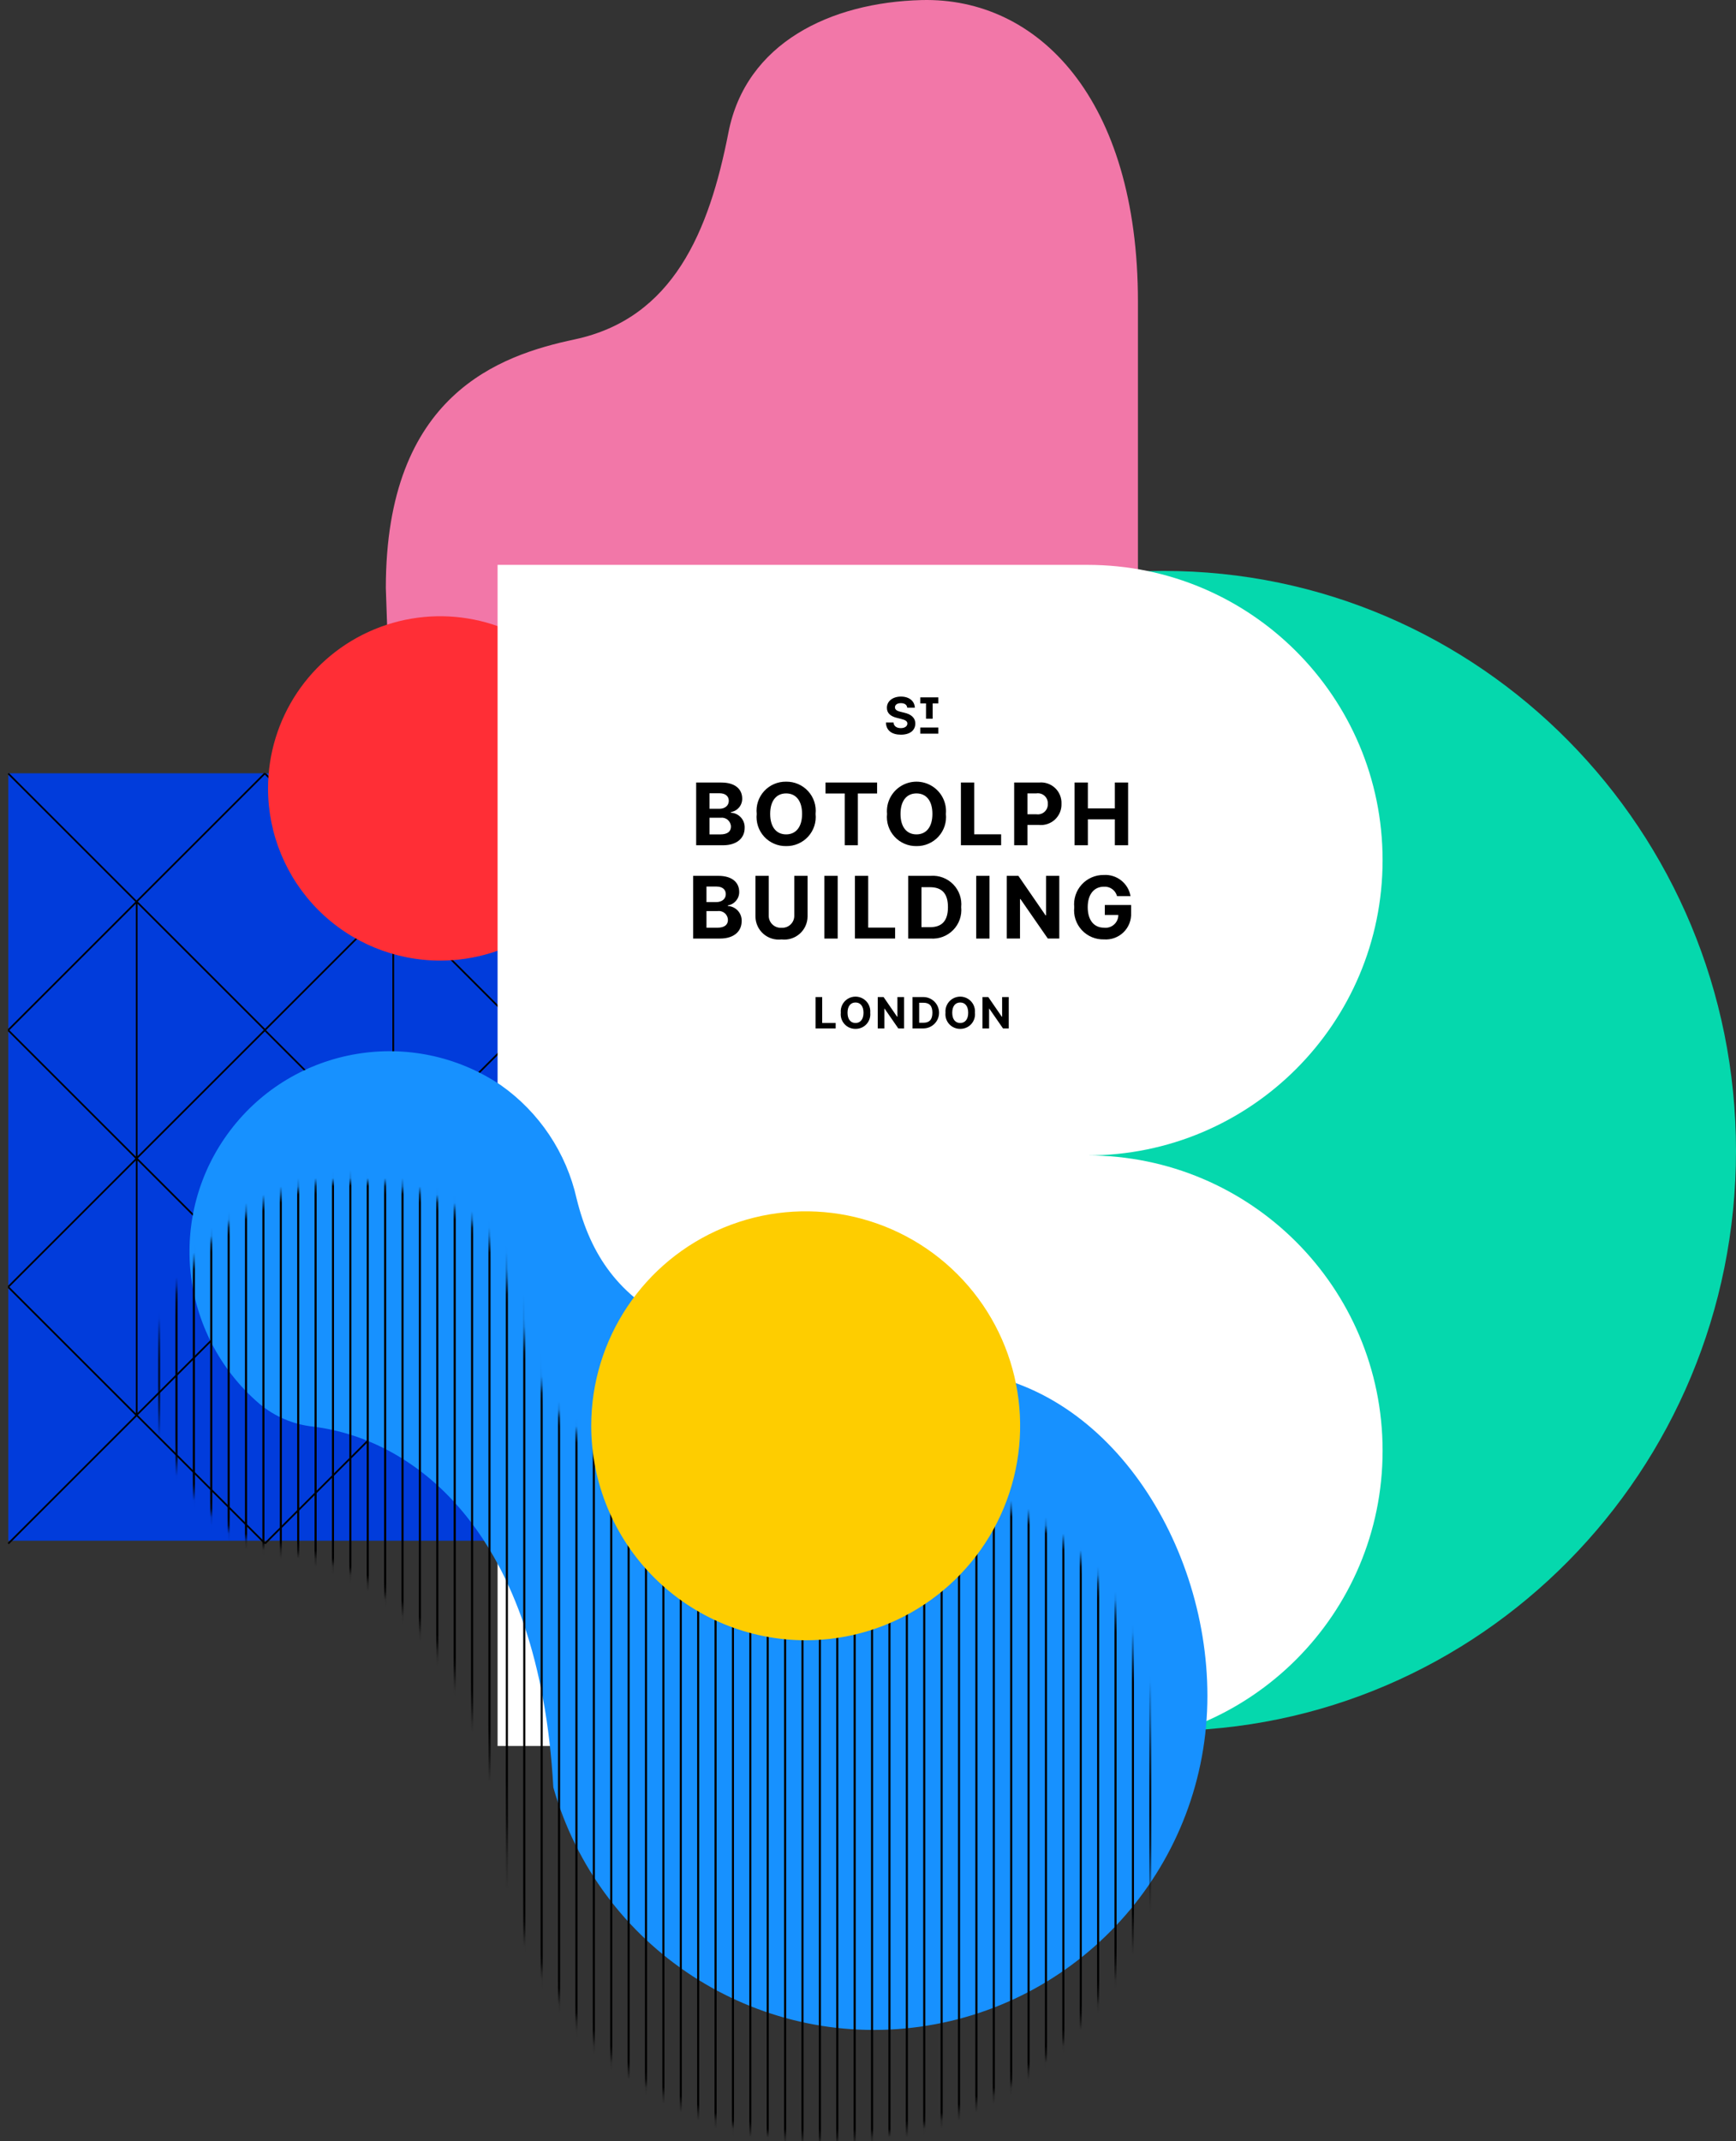 <svg width="210" height="259" viewBox="0 0 210 259" fill="none" xmlns="http://www.w3.org/2000/svg">
<rect x="0" y="0" width="210" height="259" fill="#333333" stroke="none"/>
<path d="M140.76 209.365C179 209.365 210 177.956 210 139.211C210 100.467 179 69.058 140.76 69.058C102.519 69.058 71.519 100.467 71.519 139.211C71.519 177.956 102.519 209.365 140.76 209.365Z" fill="#05D8AD"/>
<path d="M137.654 131.538H48.745L46.673 71.126C46.673 47.686 60.467 42.978 69.509 41.054C81.442 38.514 85.782 27.992 88.12 16.019C90.231 5.202 100.463 0.288 111.482 0.008C125.564 -0.35 137.654 11.954 137.654 36.495V131.538Z" fill="#F277A8"/>
<rect x="1" y="93.538" width="123.135" height="92.823" fill="#013CDB"/>
<path d="M16.511 109.068L16.438 109.141L16.511 109.214L16.584 109.141L16.511 109.068ZM16.536 109.068L16.609 108.994L16.536 108.921L16.463 108.994L16.536 109.068ZM47.557 109.068L47.484 109.141L47.557 109.214L47.631 109.141L47.557 109.068ZM47.583 109.068L47.656 108.994L47.583 108.921L47.51 108.994L47.583 109.068ZM16.511 140.124L16.438 140.198L16.511 140.271L16.584 140.198L16.511 140.124ZM16.536 140.124L16.609 140.051L16.536 139.978L16.463 140.051L16.536 140.124ZM47.557 140.124L47.484 140.198L47.557 140.271L47.631 140.198L47.557 140.124ZM47.583 140.124L47.656 140.051L47.583 139.978L47.51 140.051L47.583 140.124ZM16.511 171.183L16.438 171.256L16.511 171.329L16.584 171.256L16.511 171.183ZM16.536 171.183L16.609 171.109L16.536 171.036L16.463 171.109L16.536 171.183ZM47.557 171.183L47.484 171.256L47.557 171.329L47.631 171.256L47.557 171.183ZM47.583 171.183L47.656 171.109L47.583 171.036L47.51 171.109L47.583 171.183ZM0.927 93.637L16.438 109.141L16.584 108.994L1.073 93.491L0.927 93.637ZM16.584 109.141L32.12 93.612L31.974 93.465L16.438 108.994L16.584 109.141ZM32.12 124.498L16.609 108.994L16.463 109.141L31.974 124.645L32.12 124.498ZM16.463 108.994L0.927 124.523L1.073 124.67L16.609 109.141L16.463 108.994ZM31.974 93.637L47.484 109.141L47.631 108.994L32.12 93.49L31.974 93.637ZM47.631 109.141L63.167 93.612L63.02 93.465L47.484 108.994L47.631 109.141ZM63.167 124.498L47.656 108.994L47.51 109.141L63.02 124.645L63.167 124.498ZM47.51 108.994L31.974 124.523L32.12 124.67L47.656 109.141L47.51 108.994ZM0.927 124.695L16.438 140.198L16.584 140.051L1.073 124.549L0.927 124.695ZM16.584 140.198L32.12 124.67L31.974 124.523L16.438 140.051L16.584 140.198ZM32.12 155.555L16.609 140.051L16.463 140.198L31.974 155.701L32.12 155.555ZM16.463 140.051L0.927 155.58L1.073 155.727L16.609 140.198L16.463 140.051ZM31.974 124.695L47.484 140.198L47.631 140.051L32.12 124.549L31.974 124.695ZM47.631 140.198L63.167 124.67L63.02 124.523L47.484 140.051L47.631 140.198ZM63.167 155.555L47.656 140.051L47.51 140.198L63.02 155.701L63.167 155.555ZM47.51 140.051L31.974 155.58L32.12 155.727L47.656 140.198L47.51 140.051ZM0.927 155.753L16.438 171.256L16.584 171.109L1.073 155.607L0.927 155.753ZM16.584 171.256L32.12 155.727L31.974 155.58L16.438 171.109L16.584 171.256ZM32.12 186.613L16.609 171.109L16.463 171.256L31.974 186.76L32.12 186.613ZM16.463 171.109L0.927 186.638L1.073 186.785L16.609 171.256L16.463 171.109ZM31.974 155.753L47.484 171.256L47.631 171.109L32.12 155.607L31.974 155.753ZM47.631 171.256L63.167 155.727L63.02 155.58L47.484 171.109L47.631 171.256ZM63.167 186.613L47.656 171.109L47.51 171.256L63.02 186.76L63.167 186.613ZM47.51 171.109L31.974 186.638L32.12 186.785L47.656 171.256L47.51 171.109ZM16.433 109.068V171.183H16.64V109.068H16.433ZM47.467 109.068V171.183H47.674V109.068H47.467Z" fill="black"/>
<path d="M77.552 109.068L77.479 109.141L77.552 109.214L77.625 109.141L77.552 109.068ZM77.577 109.068L77.65 108.994L77.577 108.921L77.504 108.994L77.577 109.068ZM108.599 109.068L108.525 109.141L108.599 109.214L108.672 109.141L108.599 109.068ZM108.624 109.068L108.697 108.994L108.624 108.921L108.551 108.994L108.624 109.068ZM77.552 140.124L77.479 140.197L77.552 140.271L77.625 140.197L77.552 140.124ZM77.577 140.124L77.65 140.051L77.577 139.978L77.504 140.051L77.577 140.124ZM108.599 140.124L108.525 140.197L108.599 140.271L108.672 140.197L108.599 140.124ZM108.624 140.124L108.697 140.051L108.624 139.978L108.551 140.051L108.624 140.124ZM77.552 171.182L77.479 171.256L77.552 171.329L77.625 171.256L77.552 171.182ZM77.577 171.182L77.65 171.109L77.577 171.036L77.504 171.109L77.577 171.182ZM108.599 171.182L108.525 171.256L108.599 171.329L108.672 171.256L108.599 171.182ZM108.624 171.182L108.697 171.109L108.624 171.036L108.551 171.109L108.624 171.182ZM61.968 93.637L77.479 109.141L77.625 108.994L62.114 93.491L61.968 93.637ZM77.625 109.141L93.161 93.612L93.015 93.465L77.479 108.994L77.625 109.141ZM93.161 124.498L77.65 108.994L77.504 109.141L93.015 124.645L93.161 124.498ZM77.504 108.994L61.968 124.523L62.114 124.67L77.65 109.141L77.504 108.994ZM93.015 93.637L108.525 109.141L108.672 108.994L93.161 93.49L93.015 93.637ZM108.672 109.141L124.208 93.612L124.061 93.465L108.525 108.994L108.672 109.141ZM124.208 124.498L108.697 108.994L108.551 109.141L124.061 124.645L124.208 124.498ZM108.551 108.994L93.015 124.523L93.161 124.67L108.697 109.141L108.551 108.994ZM61.968 124.695L77.479 140.197L77.625 140.051L62.114 124.549L61.968 124.695ZM77.625 140.197L93.161 124.67L93.015 124.523L77.479 140.051L77.625 140.197ZM93.161 155.555L77.65 140.051L77.504 140.198L93.015 155.701L93.161 155.555ZM77.504 140.051L61.968 155.58L62.114 155.727L77.65 140.198L77.504 140.051ZM93.015 124.695L108.525 140.197L108.672 140.051L93.161 124.549L93.015 124.695ZM108.672 140.197L124.208 124.67L124.061 124.523L108.525 140.051L108.672 140.197ZM124.208 155.555L108.697 140.051L108.551 140.198L124.061 155.701L124.208 155.555ZM108.551 140.051L93.015 155.58L93.161 155.727L108.697 140.198L108.551 140.051ZM61.968 155.753L77.479 171.256L77.625 171.109L62.114 155.607L61.968 155.753ZM77.625 171.256L93.161 155.727L93.015 155.58L77.479 171.109L77.625 171.256ZM93.161 186.613L77.65 171.109L77.504 171.256L93.015 186.76L93.161 186.613ZM77.504 171.109L61.968 186.638L62.114 186.785L77.65 171.256L77.504 171.109ZM93.015 155.753L108.525 171.256L108.672 171.109L93.161 155.607L93.015 155.753ZM108.672 171.256L124.208 155.727L124.061 155.58L108.525 171.109L108.672 171.256ZM124.208 186.613L108.697 171.109L108.551 171.256L124.061 186.76L124.208 186.613ZM108.551 171.109L93.015 186.638L93.161 186.785L108.697 171.256L108.551 171.109ZM77.474 109.068V171.182H77.68V109.068H77.474ZM108.508 109.068V171.182H108.715V109.068H108.508Z" fill="black"/>
<path d="M32.423 95.367C32.423 86.943 37.497 79.348 45.279 76.125C53.062 72.901 62.02 74.683 67.976 80.639C73.933 86.596 75.715 95.554 72.491 103.336C69.267 111.119 61.673 116.193 53.249 116.192C47.726 116.192 42.428 113.998 38.523 110.093C34.617 106.187 32.423 100.89 32.423 95.367Z" fill="#FF2E36"/>
<path fill-rule="evenodd" clip-rule="evenodd" d="M167.249 104.044C167.249 84.318 151.271 68.328 131.561 68.327H60.192V211.192H131.561C151.272 211.192 167.25 195.201 167.25 175.476C167.25 155.75 151.272 139.759 131.561 139.759C151.271 139.759 167.249 123.769 167.249 104.044Z" fill="white"/>
<path fill-rule="evenodd" clip-rule="evenodd" d="M114.846 165.765C83.593 164.818 73.157 158.804 69.754 144.995C68.506 139.431 65.233 134.532 60.575 131.255C49.939 124.117 35.594 126.518 27.851 136.731C20.108 146.945 21.647 161.434 31.363 169.785L31.396 169.814C33.227 171.343 35.467 172.297 37.836 172.556C50.386 174.089 65.22 185.503 66.936 216.202C72.45 235.587 91.38 247.936 111.306 245.146C131.231 242.357 146.058 225.283 146.058 205.126C146.058 185.951 133.19 166.322 114.846 165.765Z" fill="#1791FF"/>
<mask id="mask0_1_4982" style="mask-type:luminance" maskUnits="userSpaceOnUse" x="18" y="142" width="122" height="117">
<path fill-rule="evenodd" clip-rule="evenodd" d="M42.652 142.865C42.092 142.865 41.531 142.885 40.965 142.926C29.509 143.722 20.109 152.841 19.015 164.249C18.239 172.377 21.577 179.758 27.193 184.573C27.204 184.581 27.213 184.591 27.226 184.601C29.003 186.119 31.229 187.001 33.551 187.284C45.875 188.783 60.447 199.952 62.131 229.988C63.001 233.037 64.225 235.932 65.76 238.631V238.634C72.567 250.607 85.447 258.692 100.23 258.692C122.109 258.692 139.846 240.988 139.846 219.151C139.846 200.391 132.919 178.878 109.19 180.638C67.37 183.737 65.402 168.741 63.02 160.313C61.507 154.948 60.525 149.978 55.882 146.871C52.106 144.342 47.559 142.865 42.667 142.865" fill="white"/>
</mask>
<g mask="url(#mask0_1_4982)">
<path d="M143.23 103.555V281.156H143.484V103.555H143.23ZM141.126 103.555V281.156H141.38V103.555H141.126ZM139.023 103.555V281.156H139.277V103.555H139.023ZM136.92 103.555V281.156H137.174V103.555H136.92ZM134.815 103.555V281.156H135.069V103.555H134.815ZM132.712 103.555V281.156H132.966V103.555H132.712ZM130.609 103.555V281.156H130.863V103.555H130.609ZM128.505 103.555V281.156H128.759V103.555H128.505ZM126.4 103.555V281.156H126.654V103.555H126.4ZM124.297 103.555V281.156H124.551V103.555H124.297ZM122.194 103.555V281.156H122.448V103.555H122.194ZM120.089 103.555V281.156H120.343V103.555H120.089ZM117.986 103.555V281.156H118.24V103.555H117.986ZM115.883 103.555V281.156H116.137V103.555H115.883ZM113.779 103.555V281.156H114.033V103.555H113.779ZM111.676 103.555V281.156H111.93V103.555H111.676ZM109.573 103.555V281.156H109.827V103.555H109.573ZM107.468 103.555V281.156H107.722V103.555H107.468ZM105.365 103.555V281.156H105.618V103.555H105.365ZM103.261 103.555V281.156H103.515V103.555H103.261ZM101.158 103.555V281.156H101.412V103.555H101.158ZM99.055 103.555V281.156H99.309V103.555H99.055ZM96.95 103.555V281.156H97.204V103.555H96.95ZM94.847 103.555V281.156H95.101V103.555H94.847ZM92.743 103.555V281.156H92.997V103.555H92.743ZM90.639 103.555V281.156H90.893V103.555H90.639ZM88.535 103.555V281.156H88.789V103.555H88.535ZM86.432 103.555V281.156H86.686V103.555H86.432ZM84.329 103.555V281.156H84.583V103.555H84.329ZM82.225 103.555V281.156H82.479V103.555H82.225ZM80.121 103.555V281.156H80.375V103.555H80.121ZM78.017 103.555V281.156H78.271V103.555H78.017ZM75.914 103.555V281.156H76.168V103.555H75.914ZM73.811 103.555V281.156H74.065V103.555H73.811ZM71.707 103.555V281.156H71.961V103.555H71.707ZM69.603 103.555V281.156H69.857V103.555H69.603ZM67.499 103.555V281.156H67.753V103.555H67.499ZM65.396 103.555V281.156H65.65V103.555H65.396ZM63.293 103.555V281.156H63.547V103.555H63.293ZM61.188 103.555V281.156H61.442V103.555H61.188ZM59.085 103.555V281.156H59.339V103.555H59.085ZM56.981 103.555V281.156H57.236V103.555H56.981ZM54.878 103.555V281.156H55.132V103.555H54.878ZM52.773 103.555V281.156H53.027V103.555H52.773ZM50.67 103.555V281.156H50.924V103.555H50.67ZM48.567 103.555V281.156H48.821V103.555H48.567ZM46.464 103.555V281.156H46.718V103.555H46.464ZM44.359 103.555V281.156H44.613V103.555H44.359ZM42.255 103.555V281.156H42.51V103.555H42.255ZM40.152 103.555V281.156H40.406V103.555H40.152ZM38.049 103.555V281.156H38.303V103.555H38.049ZM35.946 103.555V281.156H36.2V103.555H35.946ZM33.841 103.555V281.156H34.095V103.555H33.841ZM31.738 103.555V281.156H31.991V103.555H31.738ZM29.634 103.555V281.156H29.888V103.555H29.634ZM27.531 103.555V281.156H27.785V103.555H27.531ZM25.426 103.555V281.156H25.68V103.555H25.426ZM23.323 103.555V281.156H23.577V103.555H23.323ZM21.22 103.555V281.156H21.474V103.555H21.22ZM19.116 103.555V281.156H19.37V103.555H19.116ZM17.012 103.555V281.156H17.265V103.555H17.012ZM14.908 103.555V281.156H15.162V103.555H14.908ZM12.805 103.555V281.156H13.059V103.555H12.805Z" fill="black"/>
</g>
<path d="M71.519 172.463C71.519 161.97 77.839 152.51 87.533 148.495C97.227 144.479 108.385 146.699 115.805 154.118C123.224 161.538 125.444 172.696 121.428 182.39C117.413 192.084 107.953 198.404 97.46 198.404C90.58 198.404 83.982 195.671 79.117 190.806C74.252 185.941 71.519 179.343 71.519 172.463Z" fill="#FECD00"/>
<path fill-rule="evenodd" clip-rule="evenodd" d="M108.972 86.107C108.581 86.018 108.255 85.874 108.261 85.552C108.261 85.263 108.518 85.05 108.982 85.05C109.437 85.05 109.715 85.257 109.749 85.608H110.661C110.647 84.809 109.99 84.258 108.988 84.258C108.004 84.258 107.282 84.802 107.287 85.616C107.284 86.277 107.752 86.654 108.511 86.836L108.999 86.959C109.488 87.077 109.762 87.217 109.763 87.52C109.762 87.847 109.449 88.072 108.967 88.072C108.473 88.072 108.118 87.843 108.088 87.394H107.169C107.193 88.364 107.889 88.866 108.978 88.866C110.075 88.866 110.719 88.343 110.722 87.522C110.719 86.776 110.157 86.38 109.374 86.204L108.972 86.107ZM92.436 101.196C91.756 100.451 91.428 99.45 91.537 98.447C91.426 97.444 91.753 96.442 92.434 95.696C93.115 94.95 94.085 94.532 95.097 94.55C96.107 94.534 97.076 94.952 97.757 95.698C98.438 96.443 98.765 97.445 98.656 98.447C98.765 99.45 98.438 100.451 97.757 101.196C97.076 101.942 96.107 102.359 95.097 102.343C94.086 102.359 93.117 101.942 92.436 101.196ZM93.167 98.447C93.167 100.054 93.927 100.926 95.097 100.926C96.262 100.926 97.026 100.054 97.026 98.447C97.026 96.839 96.262 95.969 95.097 95.969C93.927 95.969 93.167 96.839 93.167 98.447ZM87.259 94.654H84.214V102.24H87.462C89.17 102.24 90.08 101.352 90.08 100.144C90.127 99.175 89.38 98.351 88.41 98.302V98.229C89.212 98.103 89.797 97.407 89.783 96.598C89.783 95.461 88.937 94.654 87.259 94.654ZM88.161 96.865C88.161 97.465 87.67 97.829 87.014 97.829H85.823V95.951H87.043C87.757 95.951 88.161 96.317 88.161 96.865ZM87.133 100.929C88.03 100.929 88.421 100.554 88.421 99.984C88.415 99.67 88.274 99.374 88.035 99.169C87.796 98.965 87.481 98.872 87.169 98.914H85.823V100.929H87.133ZM106.101 94.654V95.976H103.774V102.239H102.185V95.976H99.858V94.654H106.101ZM108.203 101.196C107.522 100.451 107.195 99.45 107.304 98.447C107.178 97.1 107.828 95.797 108.981 95.084C110.134 94.372 111.592 94.372 112.745 95.084C113.898 95.797 114.548 97.1 114.422 98.447C114.531 99.45 114.204 100.451 113.523 101.196C112.842 101.942 111.873 102.359 110.863 102.343C109.853 102.359 108.884 101.942 108.203 101.196ZM108.934 98.447C108.934 100.054 109.693 100.926 110.863 100.926C112.028 100.926 112.792 100.054 112.792 98.447C112.792 96.839 112.028 95.969 110.863 95.969C109.693 95.969 108.934 96.839 108.934 98.447ZM117.847 94.654V100.918H121.105V102.239H116.239V94.654H117.847ZM122.682 94.654H125.681C126.397 94.581 127.109 94.824 127.632 95.317C128.155 95.811 128.437 96.507 128.405 97.225C128.431 97.947 128.141 98.644 127.61 99.136C127.079 99.627 126.359 99.862 125.64 99.78H124.29V102.239H122.682V94.654ZM125.38 98.495C125.739 98.544 126.102 98.43 126.367 98.184C126.633 97.938 126.773 97.585 126.75 97.225C126.773 96.863 126.63 96.511 126.363 96.266C126.095 96.022 125.731 95.911 125.373 95.965H124.29V98.495H125.38ZM131.597 94.654V97.784H134.86V94.654H136.465V102.239H134.86V99.106H131.597V102.239H129.99V94.654H131.597ZM86.895 105.941H83.851V113.526H87.099C88.806 113.526 89.716 112.636 89.716 111.43C89.765 110.461 89.017 109.637 88.047 109.588V109.515C88.848 109.389 89.434 108.693 89.42 107.884C89.42 106.747 88.574 105.941 86.895 105.941ZM87.798 108.151C87.798 108.751 87.307 109.115 86.651 109.115H85.46V107.237H86.68C87.394 107.237 87.798 107.602 87.798 108.151ZM86.769 112.215C87.667 112.215 88.057 111.841 88.057 111.271C88.051 110.956 87.911 110.66 87.672 110.456C87.433 110.251 87.118 110.158 86.806 110.2H85.46V112.215H86.769ZM97.689 105.94V110.866C97.682 111.666 97.335 112.425 96.733 112.953C96.132 113.481 95.334 113.728 94.538 113.633C93.743 113.73 92.943 113.483 92.341 112.954C91.739 112.426 91.392 111.666 91.386 110.866V105.94H92.993V110.73C92.98 111.139 93.14 111.534 93.434 111.818C93.728 112.102 94.13 112.249 94.538 112.222C94.947 112.249 95.348 112.103 95.642 111.818C95.936 111.534 96.096 111.138 96.082 110.73V105.94H97.689ZM101.333 105.941H99.726V113.526H101.333V105.941ZM105.024 105.94V112.204H108.282V113.525H103.417V105.94H105.024ZM109.86 113.527V105.94H112.578C113.597 105.863 114.598 106.241 115.311 106.972C116.024 107.702 116.377 108.71 116.274 109.725C116.378 110.745 116.023 111.759 115.305 112.493C114.587 113.227 113.58 113.606 112.555 113.527H109.86ZM112.488 112.152C113.918 112.152 114.671 111.418 114.671 109.725C114.671 108.041 113.918 107.314 112.491 107.314H111.468V112.152H112.488ZM118.09 105.941H119.697V113.526H118.09V105.941ZM123.444 108.75L126.751 113.525H128.14V105.94H126.54V110.71H126.474L123.192 105.94H121.781V113.525H123.388V108.75H123.444ZM131.579 109.726C131.579 111.311 132.34 112.212 133.546 112.212C133.987 112.267 134.43 112.13 134.762 111.835C135.094 111.541 135.283 111.118 135.28 110.675H133.647V109.466H136.828V110.421C136.874 111.299 136.539 112.153 135.91 112.767C135.28 113.381 134.416 113.695 133.539 113.629C132.524 113.656 131.547 113.244 130.859 112.499C130.171 111.754 129.839 110.748 129.949 109.741C129.844 108.739 130.172 107.74 130.851 106.994C131.53 106.248 132.496 105.827 133.505 105.836C135.085 105.732 136.488 106.835 136.758 108.392H135.123C134.937 107.679 134.267 107.201 133.531 107.255C132.369 107.255 131.579 108.148 131.579 109.726ZM111.33 85.081H112.018V86.932H112.823V85.081H113.511V84.353H111.33V85.081ZM113.511 87.997H111.33V88.743H113.511V87.997ZM99.458 120.603V123.737H101.09V124.397H98.654V120.603H99.458ZM102.16 123.876C101.819 123.503 101.655 123.002 101.71 122.5C101.646 121.826 101.971 121.174 102.548 120.817C103.125 120.46 103.855 120.46 104.432 120.817C105.009 121.174 105.334 121.826 105.27 122.5C105.325 123.002 105.161 123.503 104.821 123.876C104.48 124.249 103.996 124.458 103.49 124.45C102.985 124.458 102.5 124.248 102.16 123.876ZM102.524 122.5C102.524 123.304 102.905 123.739 103.49 123.739C104.073 123.739 104.456 123.304 104.456 122.5C104.456 121.695 104.073 121.26 103.49 121.26C102.905 121.26 102.524 121.695 102.524 122.5ZM108.665 124.397L107.011 122.008H106.982V124.397H106.179V120.603H106.885L108.526 122.989H108.559V120.603H109.359V124.397H108.665ZM110.386 124.396V120.602H111.744C112.776 120.63 113.597 121.474 113.595 122.504C113.592 123.535 112.766 124.374 111.734 124.396H110.386ZM111.7 123.71C112.416 123.71 112.792 123.343 112.792 122.495C112.792 121.652 112.416 121.29 111.702 121.29H111.19V123.71H111.7ZM114.374 122.5C114.32 123.002 114.484 123.503 114.824 123.876C115.165 124.248 115.649 124.457 116.155 124.45C116.66 124.458 117.145 124.249 117.486 123.876C117.826 123.503 117.99 123.002 117.935 122.5C117.999 121.826 117.674 121.174 117.097 120.817C116.52 120.46 115.79 120.46 115.213 120.817C114.636 121.174 114.311 121.826 114.374 122.5ZM116.155 123.739C115.57 123.739 115.19 123.304 115.19 122.5C115.19 121.695 115.57 121.26 116.155 121.26C116.738 121.26 117.121 121.695 117.121 122.5C117.121 123.304 116.738 123.739 116.155 123.739ZM119.677 122.008L121.331 124.397H122.026V120.603H121.225V122.989H121.192L119.551 120.603H118.845V124.397H119.648V122.008H119.677Z" fill="black"/>
</svg>
